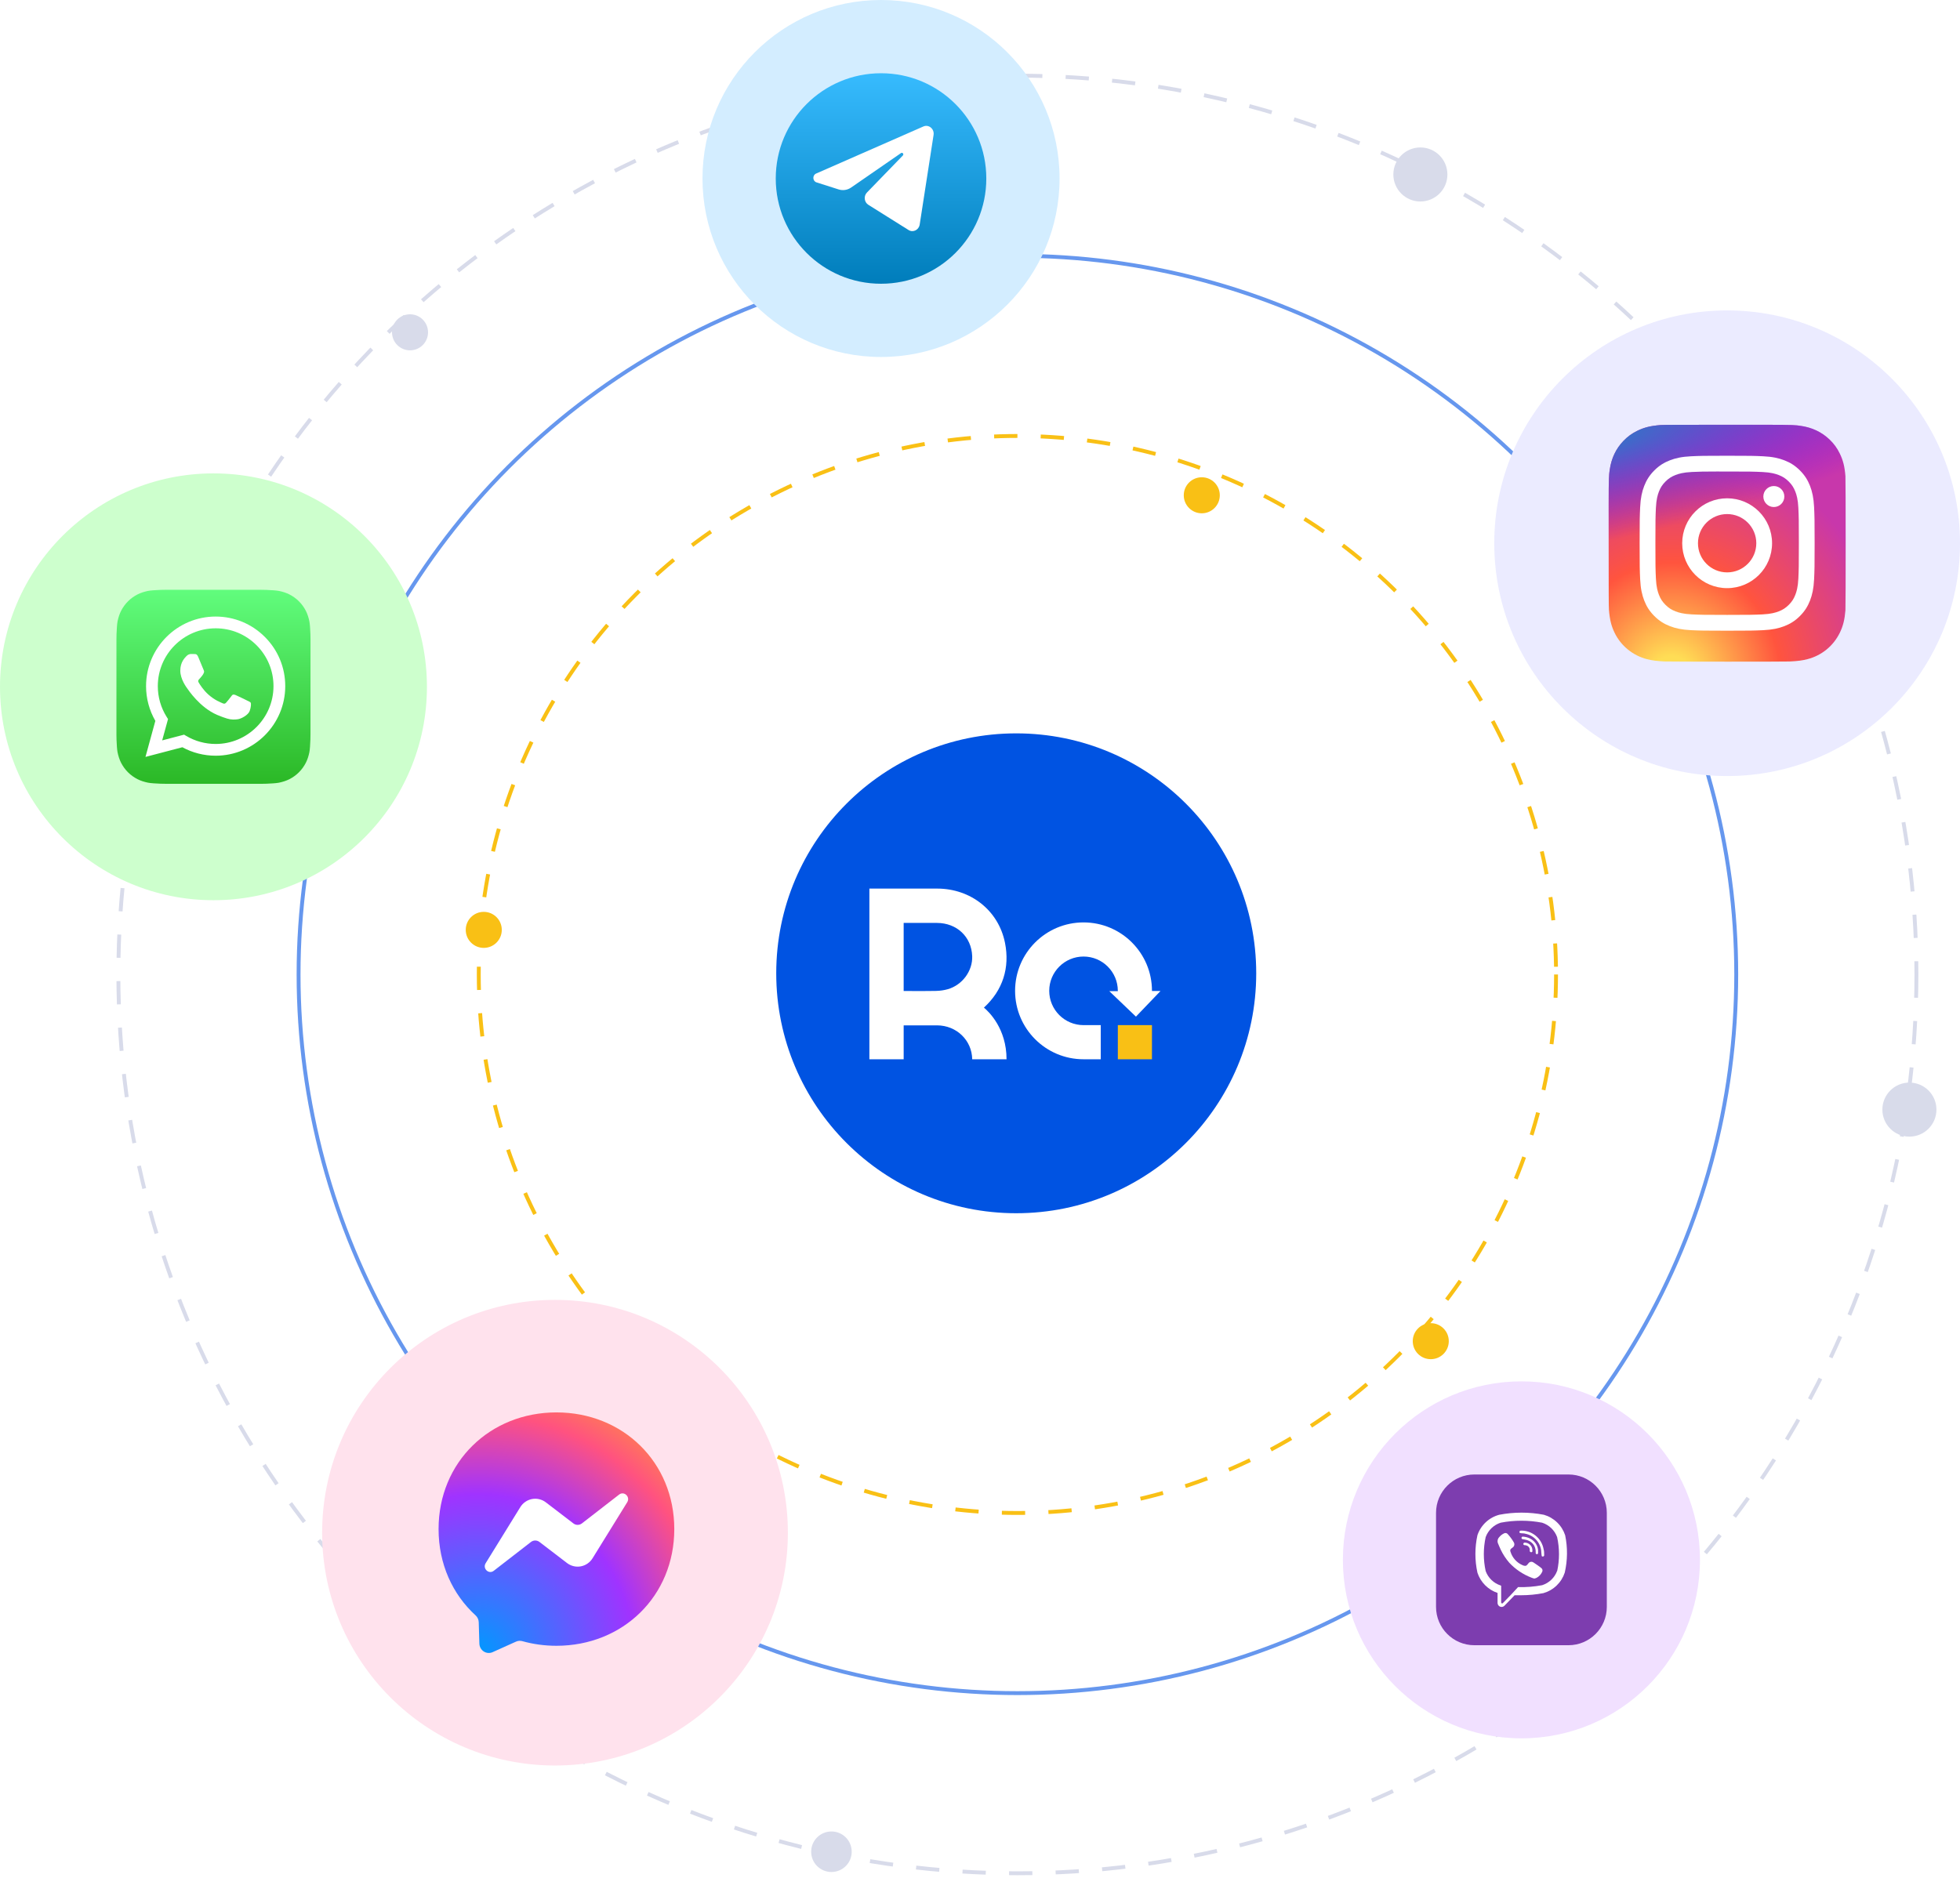 <svg width="505" height="484" viewBox="0 0 505 484" fill="none" xmlns="http://www.w3.org/2000/svg">
<circle opacity="0.6" cx="262.137" cy="251.137" r="185.21" stroke="#0053E2"/>
<circle cx="262.137" cy="251.137" r="138.782" stroke="#F9C015" stroke-dasharray="6 6"/>
<circle cx="262.137" cy="251.137" r="231.637" stroke="#D8DBEA" stroke-dasharray="6 6"/>
<circle cx="124.643" cy="239.643" r="4.643" fill="#F9C015"/>
<circle cx="214.223" cy="477.223" r="5.223" fill="#D8DBEA"/>
<circle cx="491.964" cy="285.964" r="6.964" fill="#D8DBEA"/>
<circle cx="365.964" cy="44.964" r="6.964" fill="#D8DBEA"/>
<g filter="url(#filter0_d_2163_75443)">
<circle cx="368.643" cy="339.643" r="4.643" fill="#F9C015"/>
</g>
<g filter="url(#filter1_d_2163_75443)">
<circle cx="309.643" cy="121.643" r="4.643" fill="#F9C015"/>
</g>
<g filter="url(#filter2_d_2163_75443)">
<circle cx="105.643" cy="79.643" r="4.643" fill="#D8DBEA"/>
</g>
<circle cx="143" cy="395" r="60" fill="#FFE2ED"/>
<circle cx="55" cy="177" r="55" fill="#CDFFCD"/>
<path d="M143.367 364C126.263 364 113 376.795 113 394.069C113 403.105 116.629 410.917 122.535 416.311C123.029 416.761 123.332 417.396 123.347 418.078L123.514 423.596C123.527 424.002 123.636 424.399 123.834 424.751C124.031 425.104 124.311 425.401 124.647 425.618C124.984 425.835 125.367 425.963 125.764 425.993C126.161 426.023 126.559 425.953 126.923 425.789L132.951 423.077C133.459 422.844 134.036 422.805 134.575 422.953C137.346 423.728 140.292 424.146 143.367 424.146C160.47 424.146 173.733 411.351 173.733 394.077C173.733 376.803 160.47 364 143.367 364Z" fill="url(#paint0_radial_2163_75443)"/>
<path d="M125.133 402.865L134.053 388.42C134.388 387.876 134.831 387.409 135.352 387.048C135.873 386.688 136.462 386.442 137.081 386.325C137.701 386.209 138.337 386.224 138.95 386.372C139.563 386.519 140.139 386.794 140.642 387.18L147.741 392.612C148.057 392.855 148.443 392.985 148.839 392.983C149.235 392.982 149.619 392.849 149.935 392.605L159.515 385.18C160.791 384.188 162.461 385.754 161.61 387.141L152.683 401.579C152.347 402.123 151.905 402.59 151.384 402.95C150.862 403.311 150.273 403.557 149.654 403.674C149.035 403.79 148.399 403.774 147.786 403.627C147.173 403.48 146.597 403.205 146.093 402.819L138.995 397.386C138.678 397.144 138.293 397.014 137.897 397.015C137.501 397.017 137.116 397.15 136.801 397.394L127.22 404.818C125.945 405.81 124.275 404.253 125.133 402.865Z" fill="white"/>
<circle cx="392" cy="402" r="46" fill="#F1E0FF"/>
<circle cx="227" cy="46" r="46" fill="#D3EDFF"/>
<circle cx="445" cy="140" r="60" fill="#EBEBFF"/>
<g clip-path="url(#clip0_2163_75443)">
<path d="M445.016 109.47C432.268 109.47 428.539 109.483 427.815 109.543C425.198 109.76 423.571 110.172 421.797 111.055C420.43 111.734 419.352 112.521 418.288 113.624C416.351 115.635 415.177 118.109 414.752 121.05C414.545 122.478 414.485 122.769 414.473 130.062C414.468 132.494 414.473 135.693 414.473 139.985C414.473 152.722 414.487 156.447 414.548 157.17C414.759 159.716 415.159 161.318 416.004 163.069C417.62 166.423 420.705 168.94 424.341 169.88C425.6 170.204 426.99 170.382 428.775 170.467C429.531 170.5 437.238 170.523 444.951 170.523C452.663 170.523 460.375 170.514 461.112 170.476C463.179 170.379 464.379 170.218 465.706 169.875C469.365 168.931 472.394 166.451 474.043 163.051C474.872 161.341 475.292 159.678 475.482 157.266C475.524 156.74 475.541 148.352 475.541 139.977C475.541 131.599 475.522 123.228 475.481 122.702C475.288 120.25 474.868 118.601 474.012 116.859C473.31 115.432 472.53 114.367 471.398 113.278C469.378 111.348 466.908 110.174 463.964 109.75C462.537 109.543 462.253 109.482 454.954 109.47H445.016Z" fill="url(#paint1_radial_2163_75443)"/>
<path d="M445.016 109.47C432.268 109.47 428.539 109.483 427.815 109.543C425.198 109.76 423.571 110.172 421.797 111.055C420.43 111.734 419.352 112.521 418.288 113.624C416.351 115.635 415.177 118.109 414.752 121.05C414.545 122.478 414.485 122.769 414.473 130.062C414.468 132.494 414.473 135.693 414.473 139.985C414.473 152.722 414.487 156.447 414.548 157.17C414.759 159.716 415.159 161.318 416.004 163.069C417.62 166.423 420.705 168.94 424.341 169.88C425.6 170.204 426.99 170.382 428.775 170.467C429.531 170.5 437.238 170.523 444.951 170.523C452.663 170.523 460.375 170.514 461.112 170.476C463.179 170.379 464.379 170.218 465.706 169.875C469.365 168.931 472.394 166.451 474.043 163.051C474.872 161.341 475.292 159.678 475.482 157.266C475.524 156.74 475.541 148.352 475.541 139.977C475.541 131.599 475.522 123.228 475.481 122.702C475.288 120.25 474.868 118.601 474.012 116.859C473.31 115.432 472.53 114.367 471.398 113.278C469.378 111.348 466.908 110.174 463.964 109.75C462.537 109.543 462.253 109.482 454.954 109.47H445.016Z" fill="url(#paint2_radial_2163_75443)"/>
<path d="M445.002 117.454C438.879 117.454 438.111 117.481 435.706 117.591C433.306 117.7 431.667 118.08 430.234 118.638C428.751 119.214 427.493 119.984 426.24 121.238C424.986 122.491 424.216 123.749 423.638 125.231C423.079 126.665 422.699 128.304 422.591 130.703C422.483 133.107 422.455 133.876 422.455 139.999C422.455 146.122 422.482 146.888 422.591 149.293C422.702 151.693 423.082 153.331 423.639 154.765C424.215 156.247 424.985 157.505 426.239 158.758C427.491 160.012 428.749 160.784 430.231 161.36C431.666 161.918 433.304 162.298 435.704 162.408C438.109 162.517 438.877 162.544 444.999 162.544C451.122 162.544 451.888 162.517 454.293 162.408C456.693 162.298 458.333 161.918 459.768 161.36C461.25 160.784 462.506 160.012 463.759 158.758C465.013 157.505 465.783 156.247 466.361 154.765C466.915 153.331 467.295 151.692 467.408 149.293C467.516 146.888 467.544 146.122 467.544 139.999C467.544 133.876 467.516 133.108 467.408 130.703C467.295 128.303 466.915 126.665 466.361 125.231C465.783 123.749 465.013 122.491 463.759 121.238C462.504 119.984 461.25 119.213 459.766 118.638C458.329 118.08 456.69 117.7 454.29 117.591C451.885 117.481 451.119 117.454 444.995 117.454H445.002ZM442.979 121.517C443.58 121.516 444.249 121.517 445.002 121.517C451.021 121.517 451.735 121.539 454.112 121.647C456.31 121.747 457.503 122.115 458.298 122.423C459.35 122.832 460.1 123.32 460.888 124.109C461.677 124.898 462.166 125.65 462.575 126.702C462.884 127.496 463.252 128.689 463.352 130.887C463.46 133.263 463.483 133.977 463.483 139.994C463.483 146.011 463.46 146.724 463.352 149.101C463.251 151.299 462.884 152.492 462.575 153.286C462.167 154.338 461.677 155.087 460.888 155.876C460.099 156.665 459.35 157.153 458.298 157.562C457.504 157.872 456.31 158.238 454.112 158.339C451.735 158.447 451.021 158.47 445.002 158.47C438.982 158.47 438.268 158.447 435.892 158.339C433.694 158.237 432.501 157.87 431.705 157.561C430.653 157.153 429.902 156.664 429.113 155.875C428.324 155.086 427.835 154.337 427.426 153.284C427.117 152.49 426.749 151.297 426.649 149.099C426.541 146.723 426.52 146.009 426.52 139.988C426.52 133.968 426.541 133.258 426.649 130.881C426.75 128.683 427.117 127.49 427.426 126.695C427.834 125.643 428.324 124.892 429.113 124.103C429.902 123.314 430.653 122.825 431.705 122.416C432.5 122.106 433.694 121.739 435.892 121.638C437.972 121.544 438.777 121.516 442.979 121.511V121.517ZM457.036 125.26C455.542 125.26 454.331 126.471 454.331 127.965C454.331 129.458 455.542 130.67 457.036 130.67C458.53 130.67 459.741 129.458 459.741 127.965C459.741 126.471 458.53 125.26 457.036 125.26V125.26ZM445.002 128.421C438.608 128.421 433.424 133.605 433.424 139.999C433.424 146.393 438.608 151.574 445.002 151.574C451.396 151.574 456.578 146.393 456.578 139.999C456.578 133.605 451.396 128.421 445.002 128.421ZM445.002 132.484C449.152 132.484 452.517 135.849 452.517 139.999C452.517 144.149 449.152 147.514 445.002 147.514C440.851 147.514 437.487 144.149 437.487 139.999C437.487 135.849 440.851 132.484 445.002 132.484Z" fill="white"/>
</g>
<circle cx="261.835" cy="250.835" r="61.835" fill="#0053E2"/>
<path d="M227 73.125C241.981 73.125 254.125 60.981 254.125 46C254.125 31.019 241.981 18.875 227 18.875C212.019 18.875 199.875 31.019 199.875 46C199.875 60.981 212.019 73.125 227 73.125Z" fill="url(#paint3_linear_2163_75443)"/>
<path d="M240.537 34.779C240.778 33.219 239.294 31.987 237.907 32.596L210.269 44.73C209.274 45.167 209.347 46.675 210.379 47.003L216.079 48.819C217.166 49.165 218.344 48.986 219.294 48.33L232.144 39.452C232.532 39.184 232.954 39.735 232.623 40.076L223.373 49.613C222.476 50.538 222.654 52.105 223.733 52.782L234.089 59.276C235.251 60.005 236.745 59.273 236.962 57.869L240.537 34.779Z" fill="white"/>
<path d="M404.124 380H379.876C374.422 380 370 384.422 370 389.876V414.124C370 419.578 374.422 424 379.876 424H404.124C409.578 424 414 419.578 414 414.124V389.876C414 384.422 409.578 380 404.124 380Z" fill="#7D3DAF"/>
<path d="M403.271 395.667C402.857 394.405 402.141 393.263 401.184 392.341C400.228 391.419 399.061 390.746 397.784 390.379C393.988 389.65 390.088 389.65 386.292 390.379C384.994 390.723 383.801 391.383 382.819 392.301C381.838 393.218 381.099 394.364 380.669 395.637C379.966 398.825 379.966 402.127 380.669 405.315C381.067 406.527 381.743 407.629 382.643 408.534C383.542 409.439 384.641 410.121 385.85 410.527V413.103C385.851 413.309 385.913 413.511 386.029 413.682C386.145 413.853 386.309 413.985 386.5 414.062C386.692 414.139 386.902 414.157 387.104 414.114C387.306 414.071 387.49 413.968 387.634 413.819L390.24 411.122H391.931C393.86 411.12 395.784 410.936 397.677 410.573C398.954 410.206 400.121 409.532 401.078 408.61C402.034 407.689 402.75 406.547 403.164 405.284C403.893 402.124 403.929 398.843 403.271 395.667ZM401.213 404.812C400.894 405.686 400.38 406.476 399.709 407.12C399.038 407.765 398.228 408.247 397.342 408.531C395.333 408.912 393.289 409.075 391.246 409.018C391.229 409.011 391.211 409.007 391.192 409.007C391.174 409.007 391.156 409.011 391.139 409.018L389.219 411.091L387.192 413.164C387.158 413.196 387.115 413.218 387.069 413.227C387.023 413.235 386.975 413.23 386.932 413.213C386.888 413.195 386.851 413.165 386.824 413.127C386.797 413.088 386.782 413.043 386.78 412.996V408.744C386.777 408.711 386.764 408.68 386.742 408.655C386.72 408.63 386.691 408.613 386.658 408.607C385.772 408.323 384.962 407.841 384.291 407.196C383.62 406.552 383.106 405.762 382.787 404.888C382.154 402.006 382.154 399.022 382.787 396.14C383.106 395.266 383.62 394.476 384.291 393.831C384.962 393.187 385.772 392.704 386.658 392.421C390.182 391.747 393.802 391.747 397.327 392.421C398.213 392.704 399.023 393.187 399.694 393.831C400.365 394.476 400.879 395.266 401.198 396.14C401.836 399.02 401.841 402.005 401.213 404.888V404.812Z" fill="white"/>
<path d="M397.159 404.141C396.842 403.875 396.511 403.626 396.168 403.394C395.818 403.151 395.482 402.907 395.117 402.678C394.956 402.558 394.761 402.493 394.56 402.493C394.36 402.493 394.165 402.558 394.004 402.678C393.669 402.952 393.501 403.486 393.029 403.547C392.751 403.554 392.477 403.486 392.236 403.349C391.512 403.029 390.865 402.558 390.339 401.966C389.813 401.374 389.42 400.676 389.188 399.92C389.141 399.825 389.117 399.721 389.117 399.615C389.117 399.509 389.141 399.405 389.188 399.31C389.254 399.21 389.336 399.123 389.432 399.051L389.752 398.807C389.962 398.662 390.107 398.441 390.158 398.191C390.209 397.942 390.162 397.682 390.026 397.466C389.592 396.724 389.081 396.029 388.502 395.393C388.395 395.247 388.24 395.144 388.064 395.102C387.888 395.06 387.703 395.082 387.542 395.164C387.087 395.377 386.682 395.684 386.353 396.064C386.144 396.251 385.991 396.492 385.91 396.761C385.829 397.03 385.824 397.316 385.896 397.588C386.14 398.182 386.384 398.777 386.658 399.356C387.239 400.578 387.982 401.716 388.868 402.739C390.472 404.455 392.448 405.779 394.644 406.61C394.858 406.702 395.086 406.747 395.315 406.824C395.524 406.777 395.728 406.711 395.924 406.626C396.55 406.285 397.048 405.75 397.342 405.101C397.426 404.945 397.453 404.764 397.42 404.589C397.387 404.414 397.295 404.256 397.159 404.141ZM392.008 394.463H391.84C391.79 394.463 391.74 394.473 391.694 394.494C391.649 394.514 391.608 394.544 391.574 394.582C391.541 394.619 391.516 394.663 391.502 394.711C391.487 394.759 391.483 394.81 391.489 394.86C391.489 395.119 391.794 395.119 392.008 395.149C392.221 395.18 392.663 395.149 392.968 395.256C394.012 395.451 394.97 395.966 395.708 396.731C396.446 397.496 396.926 398.472 397.083 399.523C397.083 399.92 397.159 400.331 397.189 400.743C397.22 401.154 397.311 401.139 397.54 401.139C397.588 401.137 397.636 401.126 397.679 401.104C397.723 401.083 397.761 401.052 397.791 401.014C397.822 400.977 397.843 400.933 397.855 400.886C397.867 400.839 397.869 400.79 397.86 400.743C397.86 400.255 397.86 399.767 397.708 399.219C397.462 397.885 396.758 396.68 395.717 395.811C394.676 394.943 393.363 394.466 392.008 394.463Z" fill="white"/>
<path d="M395.681 400.042C395.666 400.133 395.666 400.225 395.681 400.316C395.701 400.381 395.742 400.437 395.797 400.477C395.852 400.517 395.918 400.538 395.986 400.538C396.053 400.538 396.12 400.517 396.174 400.477C396.229 400.437 396.27 400.381 396.29 400.316C396.295 400.25 396.295 400.184 396.29 400.118V399.63V399.447C396.218 398.825 395.992 398.23 395.633 397.717C395.274 397.203 394.793 396.787 394.233 396.506C393.651 396.208 393.011 396.042 392.358 396.018C392.316 396.014 392.273 396.019 392.232 396.032C392.192 396.045 392.154 396.067 392.123 396.096C392.091 396.125 392.066 396.16 392.049 396.199C392.032 396.238 392.023 396.28 392.023 396.323C392.017 396.365 392.019 396.409 392.031 396.45C392.042 396.491 392.062 396.53 392.089 396.563C392.117 396.596 392.151 396.623 392.189 396.642C392.228 396.661 392.27 396.672 392.313 396.673L392.861 396.765C393.236 396.823 393.601 396.936 393.943 397.1C394.509 397.38 394.981 397.82 395.3 398.365C395.566 398.883 395.697 399.46 395.681 400.042Z" fill="white"/>
<path d="M394.827 399.813C394.841 399.722 394.841 399.63 394.827 399.539C394.829 399.279 394.78 399.022 394.682 398.782C394.584 398.541 394.439 398.323 394.256 398.139C394.074 397.954 393.856 397.808 393.617 397.708C393.377 397.609 393.12 397.557 392.861 397.557C392.777 397.552 392.694 397.576 392.627 397.627C392.56 397.677 392.513 397.75 392.495 397.832C392.486 397.874 392.486 397.917 392.494 397.959C392.503 398.002 392.519 398.042 392.544 398.077C392.568 398.113 392.599 398.143 392.635 398.166C392.671 398.19 392.712 398.205 392.754 398.213C392.922 398.213 393.105 398.213 393.288 398.289C393.424 398.328 393.553 398.389 393.669 398.472C393.91 398.657 394.077 398.922 394.141 399.219C394.151 399.371 394.151 399.524 394.141 399.676C394.141 399.723 394.151 399.77 394.169 399.814C394.188 399.857 394.215 399.897 394.249 399.929C394.283 399.962 394.324 399.988 394.368 400.004C394.412 400.021 394.46 400.028 394.507 400.026C394.577 400.036 394.648 400.02 394.707 399.981C394.766 399.941 394.809 399.882 394.827 399.813Z" fill="white"/>
<g clip-path="url(#clip1_2163_75443)">
<path d="M79.997 189.313C79.997 189.587 79.989 190.18 79.972 190.639C79.932 191.761 79.843 193.209 79.709 193.869C79.507 194.86 79.201 195.796 78.803 196.575C78.332 197.497 77.732 198.322 77.018 199.034C76.306 199.745 75.481 200.344 74.561 200.813C73.778 201.212 72.837 201.517 71.84 201.718C71.186 201.85 69.749 201.937 68.634 201.977C68.175 201.994 67.581 202.002 67.308 202.002L42.688 201.998C42.414 201.998 41.821 201.989 41.362 201.973C40.24 201.933 38.792 201.844 38.132 201.709C37.14 201.507 36.204 201.202 35.425 200.804C34.504 200.333 33.679 199.732 32.966 199.019C32.255 198.307 31.657 197.482 31.188 196.562C30.789 195.779 30.484 194.837 30.282 193.84C30.151 193.187 30.063 191.75 30.024 190.635C30.007 190.176 29.999 189.582 29.999 189.309L30.003 164.689C30.003 164.415 30.011 163.821 30.028 163.362C30.068 162.24 30.157 160.792 30.291 160.132C30.494 159.141 30.799 158.205 31.197 157.426C31.668 156.505 32.268 155.679 32.982 154.967C33.694 154.256 34.519 153.658 35.439 153.189C36.222 152.79 37.163 152.484 38.161 152.283C38.814 152.151 40.251 152.064 41.366 152.024C41.825 152.008 42.419 152 42.692 152L67.312 152.004C67.586 152.004 68.18 152.012 68.638 152.028C69.761 152.069 71.209 152.158 71.868 152.292C72.86 152.494 73.796 152.799 74.575 153.197C75.496 153.668 76.322 154.269 77.034 154.983C77.745 155.695 78.343 156.519 78.812 157.439C79.211 158.222 79.516 159.164 79.718 160.161C79.85 160.814 79.937 162.252 79.977 163.367C79.993 163.826 80.001 164.42 80.001 164.692L79.997 189.313V189.313Z" fill="url(#paint4_linear_2163_75443)"/>
<path d="M68.247 164.153C64.862 160.765 60.36 158.898 55.563 158.897C45.68 158.897 37.637 166.937 37.633 176.82C37.632 179.979 38.457 183.063 40.026 185.781L37.482 195.07L46.988 192.577C49.606 194.005 52.555 194.757 55.556 194.759H55.563C65.445 194.759 73.49 186.717 73.494 176.834C73.496 172.045 71.632 167.541 68.247 164.153V164.153ZM55.563 191.731H55.557C52.883 191.73 50.26 191.012 47.972 189.655L47.428 189.332L41.787 190.811L43.293 185.313L42.938 184.75C41.447 182.378 40.659 179.636 40.66 176.821C40.663 168.607 47.349 161.924 55.569 161.924C59.55 161.925 63.291 163.477 66.105 166.293C68.919 169.109 70.468 172.852 70.466 176.833C70.463 185.048 63.778 191.731 55.563 191.731V191.731ZM63.738 180.573C63.29 180.349 61.087 179.266 60.677 179.116C60.266 178.967 59.967 178.892 59.669 179.341C59.37 179.789 58.511 180.798 58.25 181.097C57.989 181.395 57.727 181.433 57.279 181.209C56.831 180.985 55.388 180.512 53.676 178.986C52.345 177.798 51.445 176.331 51.184 175.883C50.923 175.435 51.156 175.192 51.381 174.969C51.582 174.768 51.829 174.446 52.053 174.184C52.277 173.923 52.351 173.736 52.501 173.437C52.65 173.138 52.575 172.877 52.463 172.652C52.351 172.428 51.455 170.224 51.082 169.327C50.718 168.454 50.349 168.572 50.074 168.558C49.813 168.545 49.514 168.542 49.215 168.542C48.917 168.542 48.431 168.654 48.02 169.103C47.61 169.551 46.453 170.635 46.453 172.839C46.453 175.044 48.058 177.173 48.282 177.472C48.506 177.771 51.441 182.295 55.935 184.235C57.004 184.697 57.839 184.972 58.489 185.179C59.563 185.519 60.539 185.471 61.311 185.356C62.172 185.227 63.962 184.273 64.335 183.226C64.709 182.18 64.709 181.283 64.597 181.097C64.485 180.91 64.186 180.798 63.738 180.573V180.573Z" fill="white"/>
</g>
<path d="M232.833 264.251C233.05 264.251 238.758 264.246 241.43 264.251C246.486 264.263 250.427 268.139 250.492 272.998C250.492 272.998 259.236 272.998 259.339 272.998C259.339 265.079 254.775 260.731 253.511 259.679C258.379 255.225 260.218 249.394 258.944 243.002C257.273 234.602 250.068 229.019 241.5 229.004C235.857 228.995 224.183 229.004 224 229.004V273C224 273 227.763 273 232.833 273V264.251ZM232.833 237.854C233.05 237.854 238.758 237.85 241.43 237.854C246.486 237.867 250.294 241.377 250.489 246.418C250.636 250.198 247.959 253.865 244.187 254.936C243.224 255.211 242.198 255.35 241.196 255.374C238.618 255.434 233.059 255.394 232.831 255.394V237.854H232.833Z" fill="white"/>
<path d="M288.013 272.993V264.194H296.81L296.805 272.993H288.013Z" fill="#F9C015"/>
<path d="M296.809 255.402V255.356C296.809 245.615 288.913 237.721 279.175 237.721C269.437 237.721 261.54 245.615 261.54 255.356C261.54 265.097 269.437 272.991 279.175 272.991H283.614V264.192H279.175C274.302 264.192 270.337 260.226 270.337 255.353C270.337 250.481 274.302 246.515 279.175 246.515C284.047 246.515 288.012 250.481 288.012 255.353V255.431L285.814 255.438L292.681 262.001L299.012 255.392L296.812 255.399L296.809 255.402Z" fill="white"/>
<defs>
<filter id="filter0_d_2163_75443" x="330" y="307" width="77.285" height="77.285" filterUnits="userSpaceOnUse" color-interpolation-filters="sRGB">
<feFlood flood-opacity="0" result="BackgroundImageFix"/>
<feColorMatrix in="SourceAlpha" type="matrix" values="0 0 0 0 0 0 0 0 0 0 0 0 0 0 0 0 0 0 127 0" result="hardAlpha"/>
<feMorphology radius="4" operator="dilate" in="SourceAlpha" result="effect1_dropShadow_2163_75443"/>
<feOffset dy="6"/>
<feGaussianBlur stdDeviation="15"/>
<feColorMatrix type="matrix" values="0 0 0 0 0.271 0 0 0 0 0.345 0 0 0 0 0.616 0 0 0 0.1 0"/>
<feBlend mode="normal" in2="BackgroundImageFix" result="effect1_dropShadow_2163_75443"/>
<feBlend mode="normal" in="SourceGraphic" in2="effect1_dropShadow_2163_75443" result="shape"/>
</filter>
<filter id="filter1_d_2163_75443" x="271" y="89" width="77.285" height="77.285" filterUnits="userSpaceOnUse" color-interpolation-filters="sRGB">
<feFlood flood-opacity="0" result="BackgroundImageFix"/>
<feColorMatrix in="SourceAlpha" type="matrix" values="0 0 0 0 0 0 0 0 0 0 0 0 0 0 0 0 0 0 127 0" result="hardAlpha"/>
<feMorphology radius="4" operator="dilate" in="SourceAlpha" result="effect1_dropShadow_2163_75443"/>
<feOffset dy="6"/>
<feGaussianBlur stdDeviation="15"/>
<feColorMatrix type="matrix" values="0 0 0 0 0.271 0 0 0 0 0.345 0 0 0 0 0.616 0 0 0 0.1 0"/>
<feBlend mode="normal" in2="BackgroundImageFix" result="effect1_dropShadow_2163_75443"/>
<feBlend mode="normal" in="SourceGraphic" in2="effect1_dropShadow_2163_75443" result="shape"/>
</filter>
<filter id="filter2_d_2163_75443" x="67" y="47" width="77.285" height="77.285" filterUnits="userSpaceOnUse" color-interpolation-filters="sRGB">
<feFlood flood-opacity="0" result="BackgroundImageFix"/>
<feColorMatrix in="SourceAlpha" type="matrix" values="0 0 0 0 0 0 0 0 0 0 0 0 0 0 0 0 0 0 127 0" result="hardAlpha"/>
<feMorphology radius="4" operator="dilate" in="SourceAlpha" result="effect1_dropShadow_2163_75443"/>
<feOffset dy="6"/>
<feGaussianBlur stdDeviation="15"/>
<feColorMatrix type="matrix" values="0 0 0 0 0.271 0 0 0 0 0.345 0 0 0 0 0.616 0 0 0 0.1 0"/>
<feBlend mode="normal" in2="BackgroundImageFix" result="effect1_dropShadow_2163_75443"/>
<feBlend mode="normal" in="SourceGraphic" in2="effect1_dropShadow_2163_75443" result="shape"/>
</filter>
<radialGradient id="paint0_radial_2163_75443" cx="0" cy="0" r="1" gradientUnits="userSpaceOnUse" gradientTransform="translate(123.173 425.998) scale(66.806 68.198)">
<stop stop-color="#0099FF"/>
<stop offset="0.6" stop-color="#A033FF"/>
<stop offset="0.9" stop-color="#FF5280"/>
<stop offset="1" stop-color="#FF7061"/>
</radialGradient>
<radialGradient id="paint1_radial_2163_75443" cx="0" cy="0" r="1" gradientUnits="userSpaceOnUse" gradientTransform="translate(430.693 175.226) rotate(-90) scale(60.509 56.293)">
<stop stop-color="#FFDD55"/>
<stop offset="0.1" stop-color="#FFDD55"/>
<stop offset="0.5" stop-color="#FF543E"/>
<stop offset="1" stop-color="#C837AB"/>
</radialGradient>
<radialGradient id="paint2_radial_2163_75443" cx="0" cy="0" r="1" gradientUnits="userSpaceOnUse" gradientTransform="translate(404.241 113.868) rotate(78.678) scale(27.048 111.521)">
<stop stop-color="#3771C8"/>
<stop offset="0.128" stop-color="#3771C8"/>
<stop offset="1" stop-color="#6600FF" stop-opacity="0"/>
</radialGradient>
<linearGradient id="paint3_linear_2163_75443" x1="227" y1="18.875" x2="227" y2="73.125" gradientUnits="userSpaceOnUse">
<stop stop-color="#37BBFE"/>
<stop offset="1" stop-color="#007DBB"/>
</linearGradient>
<linearGradient id="paint4_linear_2163_75443" x1="55" y1="152" x2="55" y2="202.002" gradientUnits="userSpaceOnUse">
<stop stop-color="#61FD7D"/>
<stop offset="1" stop-color="#2BB826"/>
</linearGradient>
<clipPath id="clip0_2163_75443">
<rect width="62" height="61.998" fill="white" transform="translate(414 109)"/>
</clipPath>
<clipPath id="clip1_2163_75443">
<rect width="50" height="50" fill="white" transform="translate(30 152)"/>
</clipPath>
</defs>
</svg>
